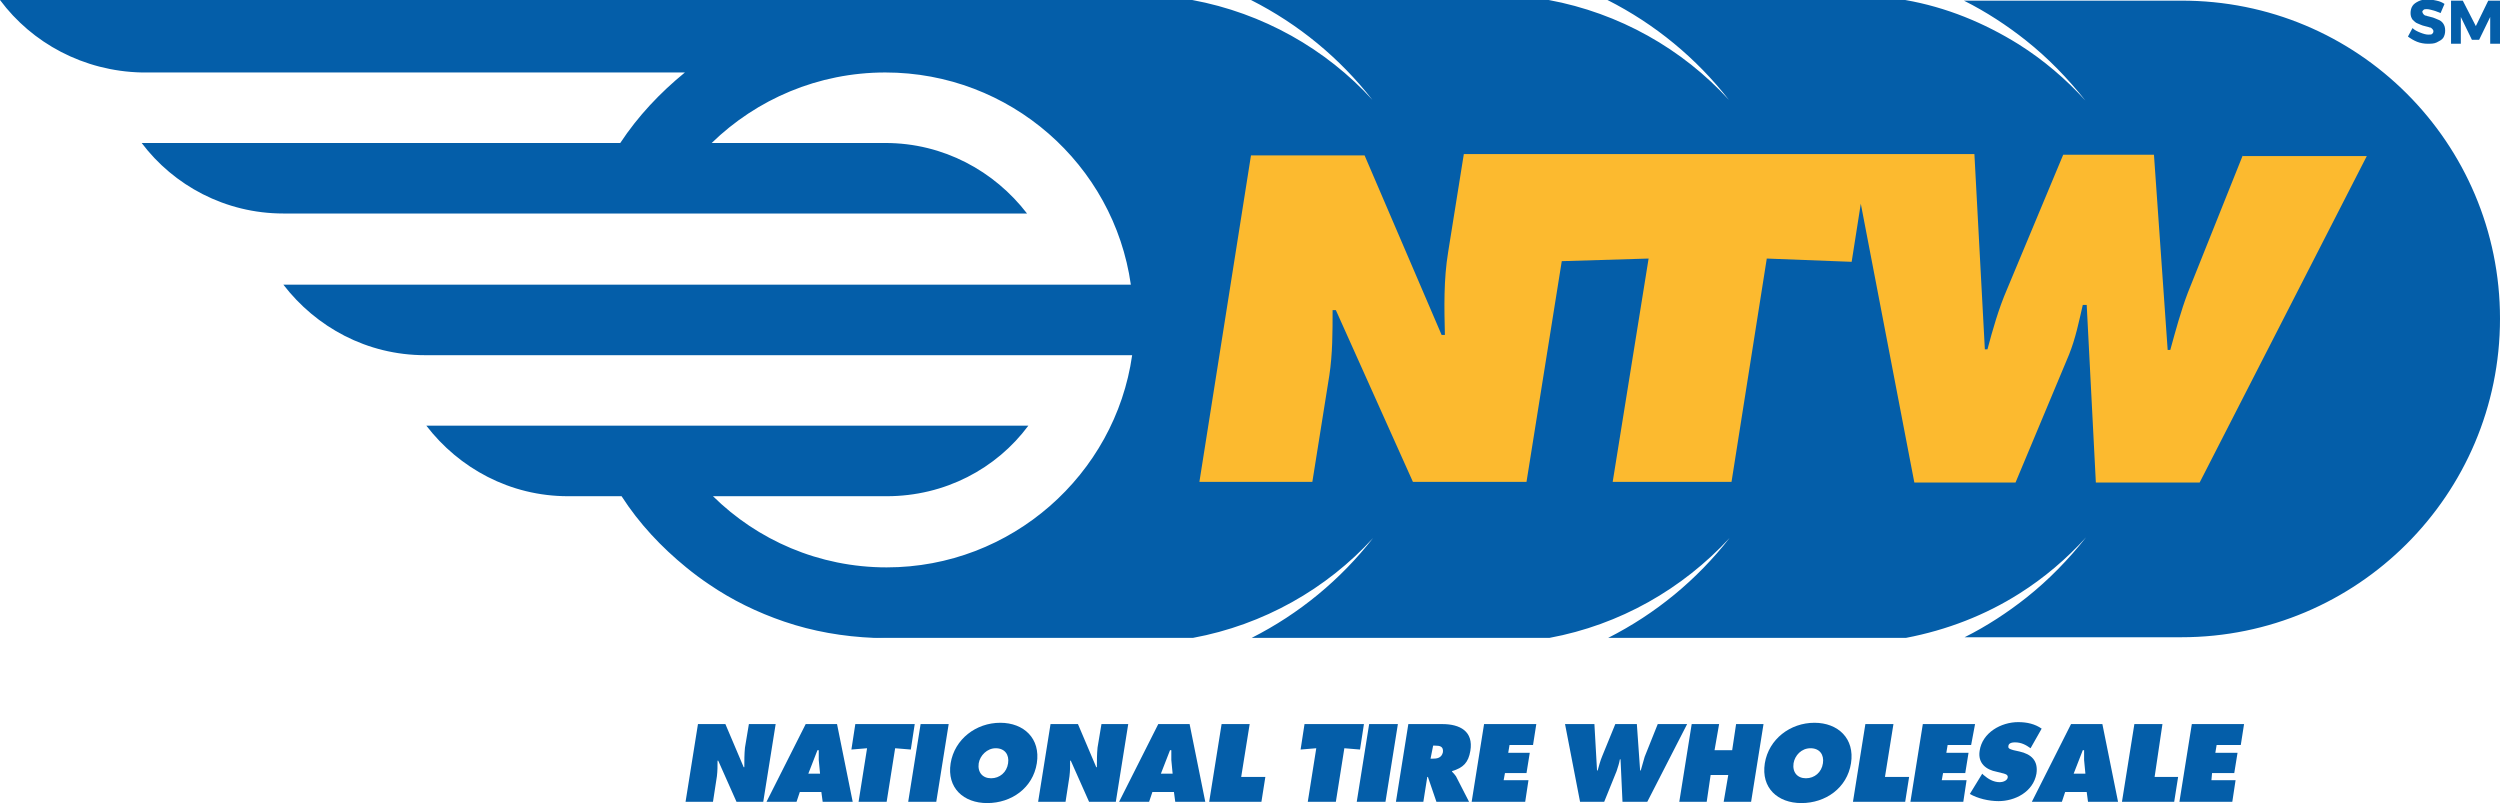 <!-- Generator: Adobe Illustrator 23.0.6, SVG Export Plug-In  -->
<svg version="1.1" xmlns="http://www.w3.org/2000/svg" xmlns:xlink="http://www.w3.org/1999/xlink" x="0px" y="0px" width="382.9px"
	 height="123px" viewBox="0 0 382.9 123" style="enable-background:new 0 0 382.9 123;" xml:space="preserve">
<style type="text/css">
	.st0{fill:#045EA9;}
	.st1{fill:#FCBA2F;}
</style>
<defs>
</defs>
<g>
	<path class="st0" d="M135.6,97.7h-3.7c0.6,0,1.3,0,1.9,0C134.4,97.6,135,97.7,135.6,97.7"/>
	<path class="st0" d="M382.9,48.8c0,27-21.9,48.8-48.8,48.8h-33.2c3.4-1.7,6.6-3.8,9.5-6.1c3.4-2.7,6.4-5.8,9.1-9.2
		c-3,3.3-6.4,6.2-10.2,8.6c-5.2,3.3-11.1,5.6-17.4,6.8h-45.6c7.3-3.7,13.6-8.9,18.6-15.3c-7.2,7.8-16.8,13.3-27.6,15.3h-45.6
		c7.3-3.7,13.6-8.9,18.6-15.3c-7.1,7.8-16.8,13.3-27.6,15.3h-47c-0.6,0-1.2,0-1.8,0c-4.8-0.2-9.4-1-13.8-2.5
		c-4.1-1.4-8-3.3-11.5-5.7c-1.2-0.8-2.4-1.7-3.5-2.6c-3.8-3.1-7.2-6.7-9.9-10.9h-8.2c-8.9,0-16.7-4.3-21.7-10.8h92.2
		c-4.9,6.6-12.8,10.8-21.7,10.8h-26.6c6.8,6.7,16.2,10.9,26.6,10.9c19.1,0,35-14.2,37.6-32.5H65.1c-8.9,0-16.7-4.3-21.7-10.8h129.8
		c-2.6-18.4-18.5-32.5-37.6-32.5c-10.3,0-19.7,4.1-26.6,10.8h26.6c8.9,0,16.7,4.3,21.7,10.8H43.4c-8.9,0-16.8-4.3-21.7-10.8H95
		c2.7-4.1,6.1-7.7,9.9-10.8H21.7C12.8,10.9,4.9,6.6,0,0h182.6c10.8,2,20.5,7.5,27.6,15.3c-5-6.4-11.3-11.6-18.6-15.3h45.6
		c10.8,2,20.5,7.5,27.6,15.3c-5-6.4-11.3-11.6-18.6-15.3h45.6c6.3,1.1,12.1,3.5,17.4,6.8c3.8,2.4,7.2,5.3,10.2,8.6
		c-2.7-3.4-5.7-6.5-9.1-9.2c-2.9-2.3-6.1-4.4-9.5-6.1h33.2C361.1,0,382.9,21.9,382.9,48.8"/>
	<path class="st1" d="M343.5,23.8l-8.4,21c-1.1,2.9-1.9,5.9-2.7,8.8H332l-2.1-29.9H316l-8.6,20.6c-1.3,3-2.2,6.2-3,9.2H304
		l-1.6-29.9h-16.3h-2.6h-41.9h-1.1h-16.3l-2.4,15c-0.7,4.2-0.6,8.6-0.5,12.7h-0.5L209,23.8h-17.4l-7.9,50H201l2.6-16.3
		c0.5-3.3,0.5-6.6,0.5-10h0.5l11.8,26.3h17.4l5.4-33.8l13.3-0.4L247,73.8h18.2l5.4-34.2l13,0.5l1.4-8.9l8.2,42.7h15.5l8.2-19.6
		c1-2.5,1.5-5,2.1-7.6h0.6l1.4,27.2h15.9l25.6-50H343.5z"/>
	<path class="st0" d="M106.9,110.9h4.2l2.8,6.6h0.1c0-1,0-2,0.1-3l0.6-3.6h4.1l-1.9,11.9h-4.1l-2.8-6.3h-0.1c0,0.8,0,1.6-0.1,2.4
		l-0.6,3.9H105L106.9,110.9z"/>
	<path class="st0" d="M125.6,118.5l-0.2-2.1c0-0.5,0-1,0-1.5h-0.2l-1.4,3.6H125.6z M122,122.8h-4.6l6-11.9h4.8l2.4,11.9H126
		l-0.2-1.5h-3.3L122,122.8z"/>
	<polygon class="st0" points="131,110.9 140.1,110.9 139.5,114.8 137.1,114.6 135.8,122.8 131.5,122.8 132.8,114.6 130.4,114.8 	"/>
	<polygon class="st0" points="141,110.9 145.3,110.9 143.4,122.8 139.1,122.8 	"/>
	<path class="st0" d="M149.9,116.9c-0.2,1.4,0.6,2.3,1.9,2.3s2.4-0.9,2.6-2.3c0.2-1.3-0.5-2.3-1.9-2.3
		C151.2,114.6,150.1,115.7,149.9,116.9 M158.8,116.9c-0.6,3.8-3.9,6.1-7.6,6.1c-3.6,0-6.2-2.3-5.6-6.1c0.6-3.7,3.9-6.2,7.6-6.2
		C156.8,110.7,159.4,113.1,158.8,116.9"/>
	<path class="st0" d="M160.9,110.9h4.2l2.8,6.6h0.1c0-1,0-2,0.1-3l0.6-3.6h4.1l-1.9,11.9h-4.1l-2.8-6.3h-0.1c0,0.8,0,1.6-0.1,2.4
		l-0.6,3.9H159L160.9,110.9z"/>
	<path class="st0" d="M179.6,118.5l-0.2-2.1c0-0.5,0-1,0-1.5h-0.2l-1.4,3.6H179.6z M176,122.8h-4.6l6-11.9h4.8l2.4,11.9H180
		l-0.2-1.5h-3.3L176,122.8z"/>
	<polygon class="st0" points="187.1,110.9 191.4,110.9 190.1,119 193.8,119 193.2,122.8 185.2,122.8 	"/>
	<polygon class="st0" points="199.8,110.9 208.9,110.9 208.3,114.8 205.9,114.6 204.6,122.8 200.3,122.8 201.6,114.6 199.2,114.8 	
		"/>
	<polygon class="st0" points="209.7,110.9 214.1,110.9 212.2,122.8 207.8,122.8 	"/>
	<path class="st0" d="M219.1,116.2h0.3c0.7,0,1.4-0.1,1.6-1c0.1-0.9-0.5-1-1.2-1h-0.3L219.1,116.2z M215.7,110.9h5.2
		c2.7,0,4.8,1.1,4.3,4.1c-0.3,1.8-1.1,2.6-2.8,3.1l0,0.1c0.2,0.2,0.4,0.4,0.6,0.7l2,3.9h-5l-1.3-3.8h-0.1l-0.6,3.8h-4.2L215.7,110.9
		z"/>
	<polygon class="st0" points="227.3,110.9 235.3,110.9 234.8,114.1 231.2,114.1 231,115.3 234.3,115.3 233.8,118.4 230.5,118.4 
		230.3,119.5 234.1,119.5 233.6,122.8 225.4,122.8 	"/>
	<path class="st0" d="M244.2,110.9l0.4,7.1h0.1c0.2-0.7,0.4-1.5,0.7-2.2l2-4.9h3.3l0.5,7.1h0.1c0.2-0.7,0.4-1.4,0.6-2.1l2-5h4.5
		l-6.1,11.9h-3.8l-0.3-6.5h-0.1c-0.1,0.6-0.3,1.2-0.5,1.8l-1.9,4.7H242l-2.3-11.9H244.2z"/>
	<polygon class="st0" points="259.1,110.9 263.3,110.9 262.6,114.9 265.3,114.9 265.9,110.9 270.1,110.9 268.2,122.8 264,122.8 
		264.7,118.7 262,118.7 261.4,122.8 257.2,122.8 	"/>
	<path class="st0" d="M274.7,116.9c-0.2,1.4,0.6,2.3,1.9,2.3c1.3,0,2.4-0.9,2.6-2.3c0.2-1.3-0.5-2.3-1.9-2.3
		C275.9,114.6,274.9,115.7,274.7,116.9 M283.5,116.9c-0.6,3.8-3.9,6.1-7.6,6.1c-3.6,0-6.2-2.3-5.6-6.1c0.6-3.7,3.9-6.2,7.6-6.2
		C281.5,110.7,284.1,113.1,283.5,116.9"/>
	<polygon class="st0" points="285.7,110.9 290,110.9 288.7,119 292.4,119 291.8,122.8 283.8,122.8 	"/>
	<polygon class="st0" points="294.5,110.9 302.5,110.9 301.9,114.1 298.3,114.1 298.1,115.3 301.5,115.3 301,118.4 297.6,118.4 
		297.4,119.5 301.2,119.5 300.7,122.8 292.6,122.8 	"/>
	<path class="st0" d="M303.6,118.5l0.2,0.2c0.7,0.6,1.5,1.1,2.5,1.1c0.4,0,1.1-0.2,1.2-0.7c0.1-0.5-0.5-0.6-0.9-0.7l-0.8-0.2
		c-1.6-0.3-2.9-1.3-2.6-3.2c0.4-2.8,3.3-4.4,5.9-4.4c1.4,0,2.6,0.3,3.6,1l-1.7,3c-0.7-0.5-1.4-0.9-2.4-0.9c-0.4,0-1,0.1-1,0.6
		c-0.1,0.4,0.5,0.5,0.8,0.6l0.9,0.2c1.8,0.4,2.9,1.4,2.6,3.4c-0.5,2.8-3.3,4.2-5.8,4.2c-1.5,0-3.2-0.4-4.4-1.1L303.6,118.5z"/>
	<path class="st0" d="M319.4,118.5l-0.2-2.1c0-0.5,0-1,0-1.5H319l-1.4,3.6H319.4z M315.8,122.8h-4.6l6-11.9h4.8l2.4,11.9h-4.6
		l-0.2-1.5h-3.3L315.8,122.8z"/>
	<polygon class="st0" points="326.9,110.9 331.2,110.9 330,119 333.6,119 333,122.8 325,122.8 	"/>
	<polygon class="st0" points="335.7,110.9 343.7,110.9 343.2,114.1 339.5,114.1 339.3,115.3 342.7,115.3 342.2,118.4 338.8,118.4 
		338.7,119.5 342.4,119.5 341.9,122.8 333.8,122.8 	"/>
	<path class="st0" d="M372.7,1.6c-0.4-0.1-0.7-0.2-1-0.2c-0.2,0-0.4,0-0.5,0.1c-0.1,0.1-0.2,0.2-0.2,0.3c0,0.1,0.1,0.3,0.2,0.4
		c0.1,0.1,0.2,0.2,0.4,0.2c0.2,0.1,0.4,0.1,0.7,0.2c0.5,0.1,0.8,0.3,1.1,0.4c0.3,0.1,0.6,0.3,0.8,0.6c0.2,0.3,0.3,0.6,0.3,1.1
		c0,0.4-0.1,0.8-0.3,1.1c-0.2,0.3-0.6,0.5-1,0.7c-0.4,0.2-0.9,0.2-1.4,0.2c-0.5,0-1.1-0.1-1.6-0.3c-0.5-0.2-1-0.5-1.4-0.8l0.7-1.3
		c0.3,0.3,0.7,0.5,1.2,0.7c0.5,0.2,0.9,0.3,1.2,0.3c0.3,0,0.5,0,0.6-0.1c0.1-0.1,0.2-0.2,0.2-0.4c0-0.2-0.1-0.3-0.2-0.4
		c-0.1-0.1-0.2-0.2-0.4-0.2c-0.2-0.1-0.4-0.1-0.7-0.2c-0.5-0.1-0.8-0.3-1.1-0.4c-0.3-0.1-0.5-0.3-0.8-0.6c-0.2-0.3-0.3-0.6-0.3-1
		c0-0.4,0.1-0.8,0.3-1.1c0.2-0.3,0.5-0.5,0.9-0.7c0.4-0.2,0.9-0.3,1.4-0.3c0.5,0,0.9,0.1,1.4,0.2c0.5,0.1,0.9,0.3,1.2,0.5l-0.6,1.4
		C373.5,1.9,373.1,1.7,372.7,1.6"/>
	<polygon class="st0" points="375.4,0.1 377.2,0.1 379.2,4 381.1,0.1 382.9,0.1 382.9,6.7 381.4,6.7 381.4,2.6 379.7,6.1 378.6,6.1 
		376.9,2.6 376.9,6.7 375.4,6.7 	"/>
</g>
</svg>

